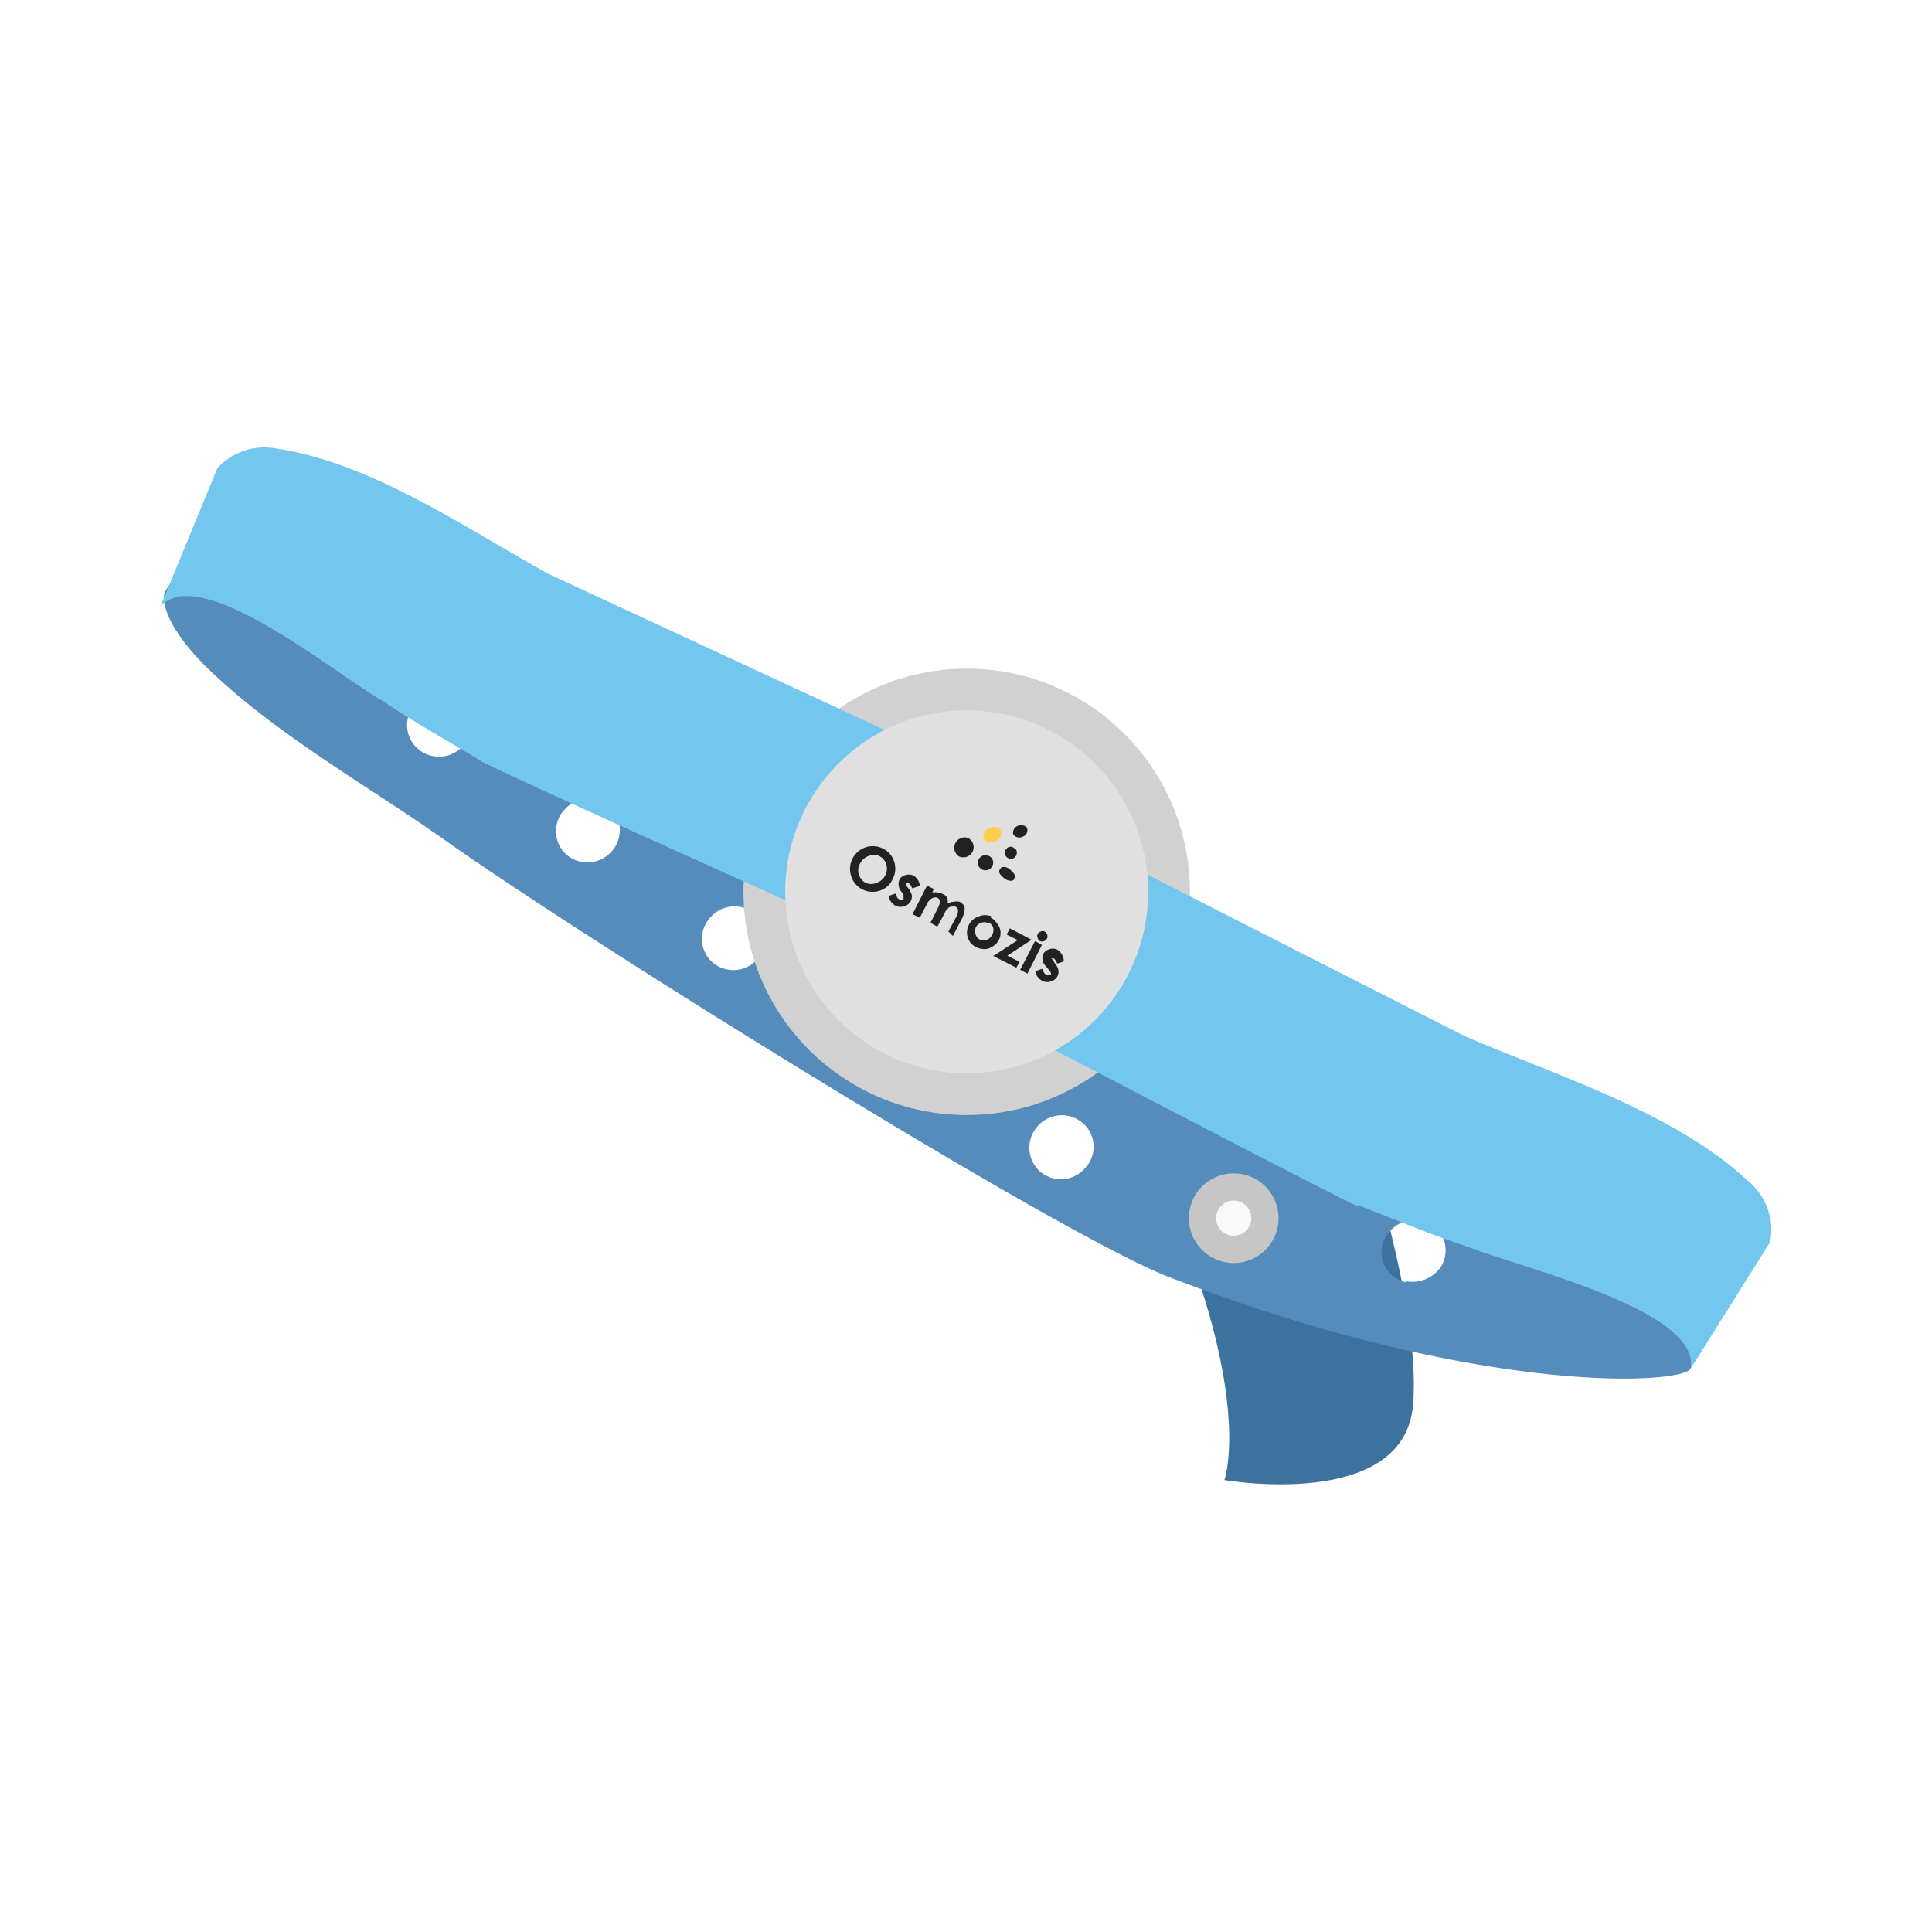 <svg xmlns="http://www.w3.org/2000/svg" viewBox="0 0 56 56">
  <defs>
    <style>
      .cls-1 {
        fill: #fff;
      }

      .cls-2 {
        fill: #3d729f;
      }

      .cls-3 {
        fill: #558cbb;
      }

      .cls-4 {
        fill: #73c7ee;
      }

      .cls-5 {
        fill: #d1d1d1;
      }

      .cls-6 {
        fill: #e0e0e0;
      }

      .cls-7 {
        fill: #222;
      }

      .cls-8 {
        fill: #ffcf4b;
      }

      .cls-9 {
        fill: #c6c6c6;
      }

      .cls-10 {
        fill: #f9f9f9;
      }
    </style>
  </defs>
  <g id="Calque_2" data-name="Calque 2">
    <g id="Calque_1-2" data-name="Calque 1">
      <g id="Groupe_1616" data-name="Groupe 1616">
        <rect id="Rectangle_480" data-name="Rectangle 480" class="cls-1" width="56" height="56"/>
        <g>
          <path class="cls-2" d="M35.49,42.9s.59-1.62-.66-5.53-.37-5.08-.37-5.08L39.21,32s2,5.61,1.75,8.71S35.49,42.9,35.49,42.9Z"/>
          <path class="cls-3" d="M49,39.68l1.23-4.08c-4-.78-36-16.84-42.16-21.31l-1-.75L4.77,17.17c-.12.55.45,1.44,1.32,2.27,2,1.91,4.6,3.35,6.86,4.95C17.1,27.33,31.05,36,34,37.06,42.83,40.45,48.68,40.14,49,39.68ZM12.17,21.75h0a.91.91,0,0,1-.31-1.06.71.71,0,0,1,.13-.22.93.93,0,0,1,1.29-.22h0a.93.93,0,0,1-1.11,1.5Zm4.31,3.07h0a.9.9,0,0,1-.3-1.06.87.87,0,0,1,.2-.31.92.92,0,0,1,1.22-.12h0a.92.92,0,0,1,.1,1.38A.93.93,0,0,1,16.48,24.82Zm4.23,3.12h0a.9.9,0,0,1-.3-1.06.87.87,0,0,1,.2-.31.92.92,0,0,1,1.22-.12h0a.92.92,0,0,1,.1,1.38A.93.93,0,0,1,20.71,27.94ZM25,30.74h0a.89.89,0,0,1-.3-1.06.87.87,0,0,1,.2-.31.92.92,0,0,1,1.22-.12h0A.94.94,0,0,1,25,30.74ZM30.2,34h0a.92.92,0,0,1-.3-1.07,1.05,1.05,0,0,1,.17-.28.93.93,0,0,1,1.26-.14h0a.9.9,0,0,1,.1,1.37A.92.92,0,0,1,30.2,34Zm5.38,2.17h0a.89.89,0,0,1-.7-1.08A.94.94,0,0,1,36,34.32h0a.89.89,0,0,1,.7,1.08.62.62,0,0,1-.08.24A1,1,0,0,1,35.58,36.13Zm5.19,1h0a.89.89,0,0,1-.7-1.08,1,1,0,0,1,1.1-.73h0a.9.9,0,0,1,.71,1.08,1.17,1.17,0,0,1-.09.24A1,1,0,0,1,40.77,37.14Z"/>
          <g>
            <path class="cls-4" d="M49,39.68c.34-1.71-4.94-2.93-6.48-3.55-1.14-.37-2.21-.84-3.32-1.26A17.94,17.94,0,0,0,42.38,30c2.75,1.19,6.14,2.22,8.31,4.25A1.83,1.83,0,0,1,51.31,36Z"/>
            <circle class="cls-5" cx="28.02" cy="25.85" r="6.47"/>
            <path class="cls-4" d="M42.55,30.08s-9.35-4.75-10.13-5.16c-.24.46.41,1.24-.48,3s-1.89,1.6-2.15,2.11c.81.42,9.1,4.75,9.51,4.91S42.55,30.08,42.55,30.08Z"/>
            <path class="cls-4" d="M4.65,17.58c1.16-1.31,5.12,2,6.48,2.76.94.64,1.92,1.17,2.88,1.76a18.37,18.37,0,0,1,2.06-5.37C13.56,15.36,10.83,13.42,8,13a1.85,1.85,0,0,0-1.7.57Z"/>
            <path class="cls-4" d="M15.91,16.64S25,20.86,25.74,21.2c-.23.46-1.22.44-2.08,2.18s-.2,2.4-.46,2.91c-.79-.36-8.91-4-9.27-4.24S15.91,16.64,15.91,16.64Z"/>
            <circle class="cls-6" cx="28.02" cy="25.85" r="5.26"/>
            <g>
              <g>
                <path id="Tracé_2808" data-name="Tracé 2808" class="cls-7" d="M26.63,25.69l-.19.06a.31.31,0,0,0-.1-.15h-.07a.05.05,0,0,0,0,0v0a.43.43,0,0,0,0,.07l.06.08a.54.54,0,0,1,.1.2.29.29,0,0,1-.2.31.34.34,0,0,1-.26,0,.38.38,0,0,1-.21-.29l.2-.07A.22.22,0,0,0,26,26a.12.12,0,0,0,.07.07.1.1,0,0,0,.07,0,.06.06,0,0,0,.05,0s0-.08,0-.14l-.05-.07a.34.34,0,0,1-.07-.36.26.26,0,0,1,.16-.13.36.36,0,0,1,.23,0,.39.39,0,0,1,.2.28"/>
                <path id="Tracé_2807" data-name="Tracé 2807" class="cls-7" d="M25.6,24.6a.63.63,0,0,1,.32.38.65.65,0,0,1-.05.51.6.6,0,0,1-.38.33.65.65,0,0,1-.82-.43h0a.66.66,0,0,1,.93-.79m-.11.21a.42.42,0,0,0-.31,0,.45.45,0,0,0-.25.22.41.41,0,0,0,.16.56h0a.4.4,0,0,0,.32,0,.44.44,0,0,0,.28-.54.41.41,0,0,0-.21-.24"/>
                <path id="Tracé_2809" data-name="Tracé 2809" class="cls-7" d="M26.87,25.67l.2.1-.05.1a.45.45,0,0,1,.16,0,.43.43,0,0,1,.16.05.25.25,0,0,1,.12.11.27.27,0,0,1,0,.16.41.41,0,0,1,.18-.05.39.39,0,0,1,.18,0,.37.37,0,0,1,.13.12.29.29,0,0,1,0,.16.63.63,0,0,1-.08.23l-.25.48L27.49,27l.22-.41a.42.42,0,0,0,.06-.21.12.12,0,0,0-.08-.1.14.14,0,0,0-.11,0,.12.12,0,0,0-.1.05.36.36,0,0,0-.11.16l-.2.37-.2-.11.2-.4a.87.87,0,0,0,.07-.17.14.14,0,0,0,0-.09.23.23,0,0,0-.07-.07.2.2,0,0,0-.11,0,.21.21,0,0,0-.1.06.36.36,0,0,0-.11.16l-.19.36-.21-.1Z"/>
                <path id="Tracé_2810" data-name="Tracé 2810" class="cls-7" d="M28.72,26.6a.49.49,0,0,1,.18.17A.41.41,0,0,1,29,27a.43.43,0,0,1-.05.25.49.49,0,0,1-.17.18.43.43,0,0,1-.24.08.54.54,0,0,1-.25-.06.45.45,0,0,1-.24-.28.49.49,0,0,1,.33-.61h0a.47.47,0,0,1,.35,0m-.1.19a.27.27,0,0,0-.2,0,.26.26,0,0,0-.15.14.34.34,0,0,0,0,.2.24.24,0,0,0,.13.15.27.27,0,0,0,.2,0,.32.32,0,0,0,.18-.35.27.27,0,0,0-.13-.15"/>
                <path id="Tracé_2811" data-name="Tracé 2811" class="cls-7" d="M29.27,26.91l.63.33-.7.46.35.18-.09.17-.67-.34.71-.46-.32-.16Z"/>
                <path id="Tracé_2812" data-name="Tracé 2812" class="cls-7" d="M30.28,27a.18.18,0,0,1,.07.08.16.16,0,0,1,0,.12.18.18,0,0,1-.09.08.14.14,0,0,1-.11,0,.13.13,0,0,1-.07-.09.13.13,0,0,1,0-.12.16.16,0,0,1,.09-.07.14.14,0,0,1,.11,0m-.28.28.2.11-.42.83-.21-.11Z"/>
                <path id="Tracé_2813" data-name="Tracé 2813" class="cls-7" d="M30.83,27.87l-.19.06a.23.23,0,0,0-.1-.15.07.07,0,0,0-.06,0s0,0,0,0a.06.06,0,0,0,0,0l.05.07.05.08a.42.42,0,0,1,.1.2.29.29,0,0,1-.2.31.35.35,0,0,1-.25,0,.38.38,0,0,1-.22-.29l.2-.07a.37.37,0,0,0,.05.11.23.23,0,0,0,.07.07l.08,0a.1.1,0,0,0,.05,0,.16.16,0,0,0-.05-.14L30.31,28a.32.32,0,0,1-.07-.35.28.28,0,0,1,.16-.13.31.31,0,0,1,.23,0,.39.39,0,0,1,.2.28"/>
              </g>
              <g>
                <path id="Tracé_2814" data-name="Tracé 2814" class="cls-7" d="M28.19,24.69a.3.3,0,0,1-.4.13.3.3,0,0,1,.27-.53h0a.3.3,0,0,1,.13.4"/>
                <path id="Tracé_2815" data-name="Tracé 2815" class="cls-7" d="M28.76,25.11a.22.22,0,1,1-.1-.3.21.21,0,0,1,.1.3h0"/>
                <path id="Tracé_2816" data-name="Tracé 2816" class="cls-7" d="M29.4,25.46c0,.09-.17.1-.29,0s-.18-.17-.13-.26.17-.1.29,0,.18.18.13.26"/>
                <path id="Tracé_2819" data-name="Tracé 2819" class="cls-7" d="M29.45,24.62a.19.19,0,0,1-.06.25.18.18,0,0,1-.24-.06.18.18,0,0,1,.06-.24h0a.15.15,0,0,1,.22.06"/>
                <path id="Tracé_2817" data-name="Tracé 2817" class="cls-8" d="M29,24.07a.25.25,0,0,1-.15.32.26.26,0,0,1-.34-.09A.25.25,0,0,1,28.7,24a.24.24,0,0,1,.33.09"/>
                <path id="Tracé_2818" data-name="Tracé 2818" class="cls-7" d="M29.77,24a.2.2,0,0,1-.12.25.22.22,0,0,1-.28-.06.21.21,0,0,1,.13-.25c.11-.05.24,0,.27.06"/>
              </g>
            </g>
          </g>
          <circle class="cls-9" cx="35.76" cy="35.31" r="1.3"/>
          <circle class="cls-10" cx="35.76" cy="35.31" r="0.51"/>
        </g>
      </g>
    </g>
  </g>
</svg>
